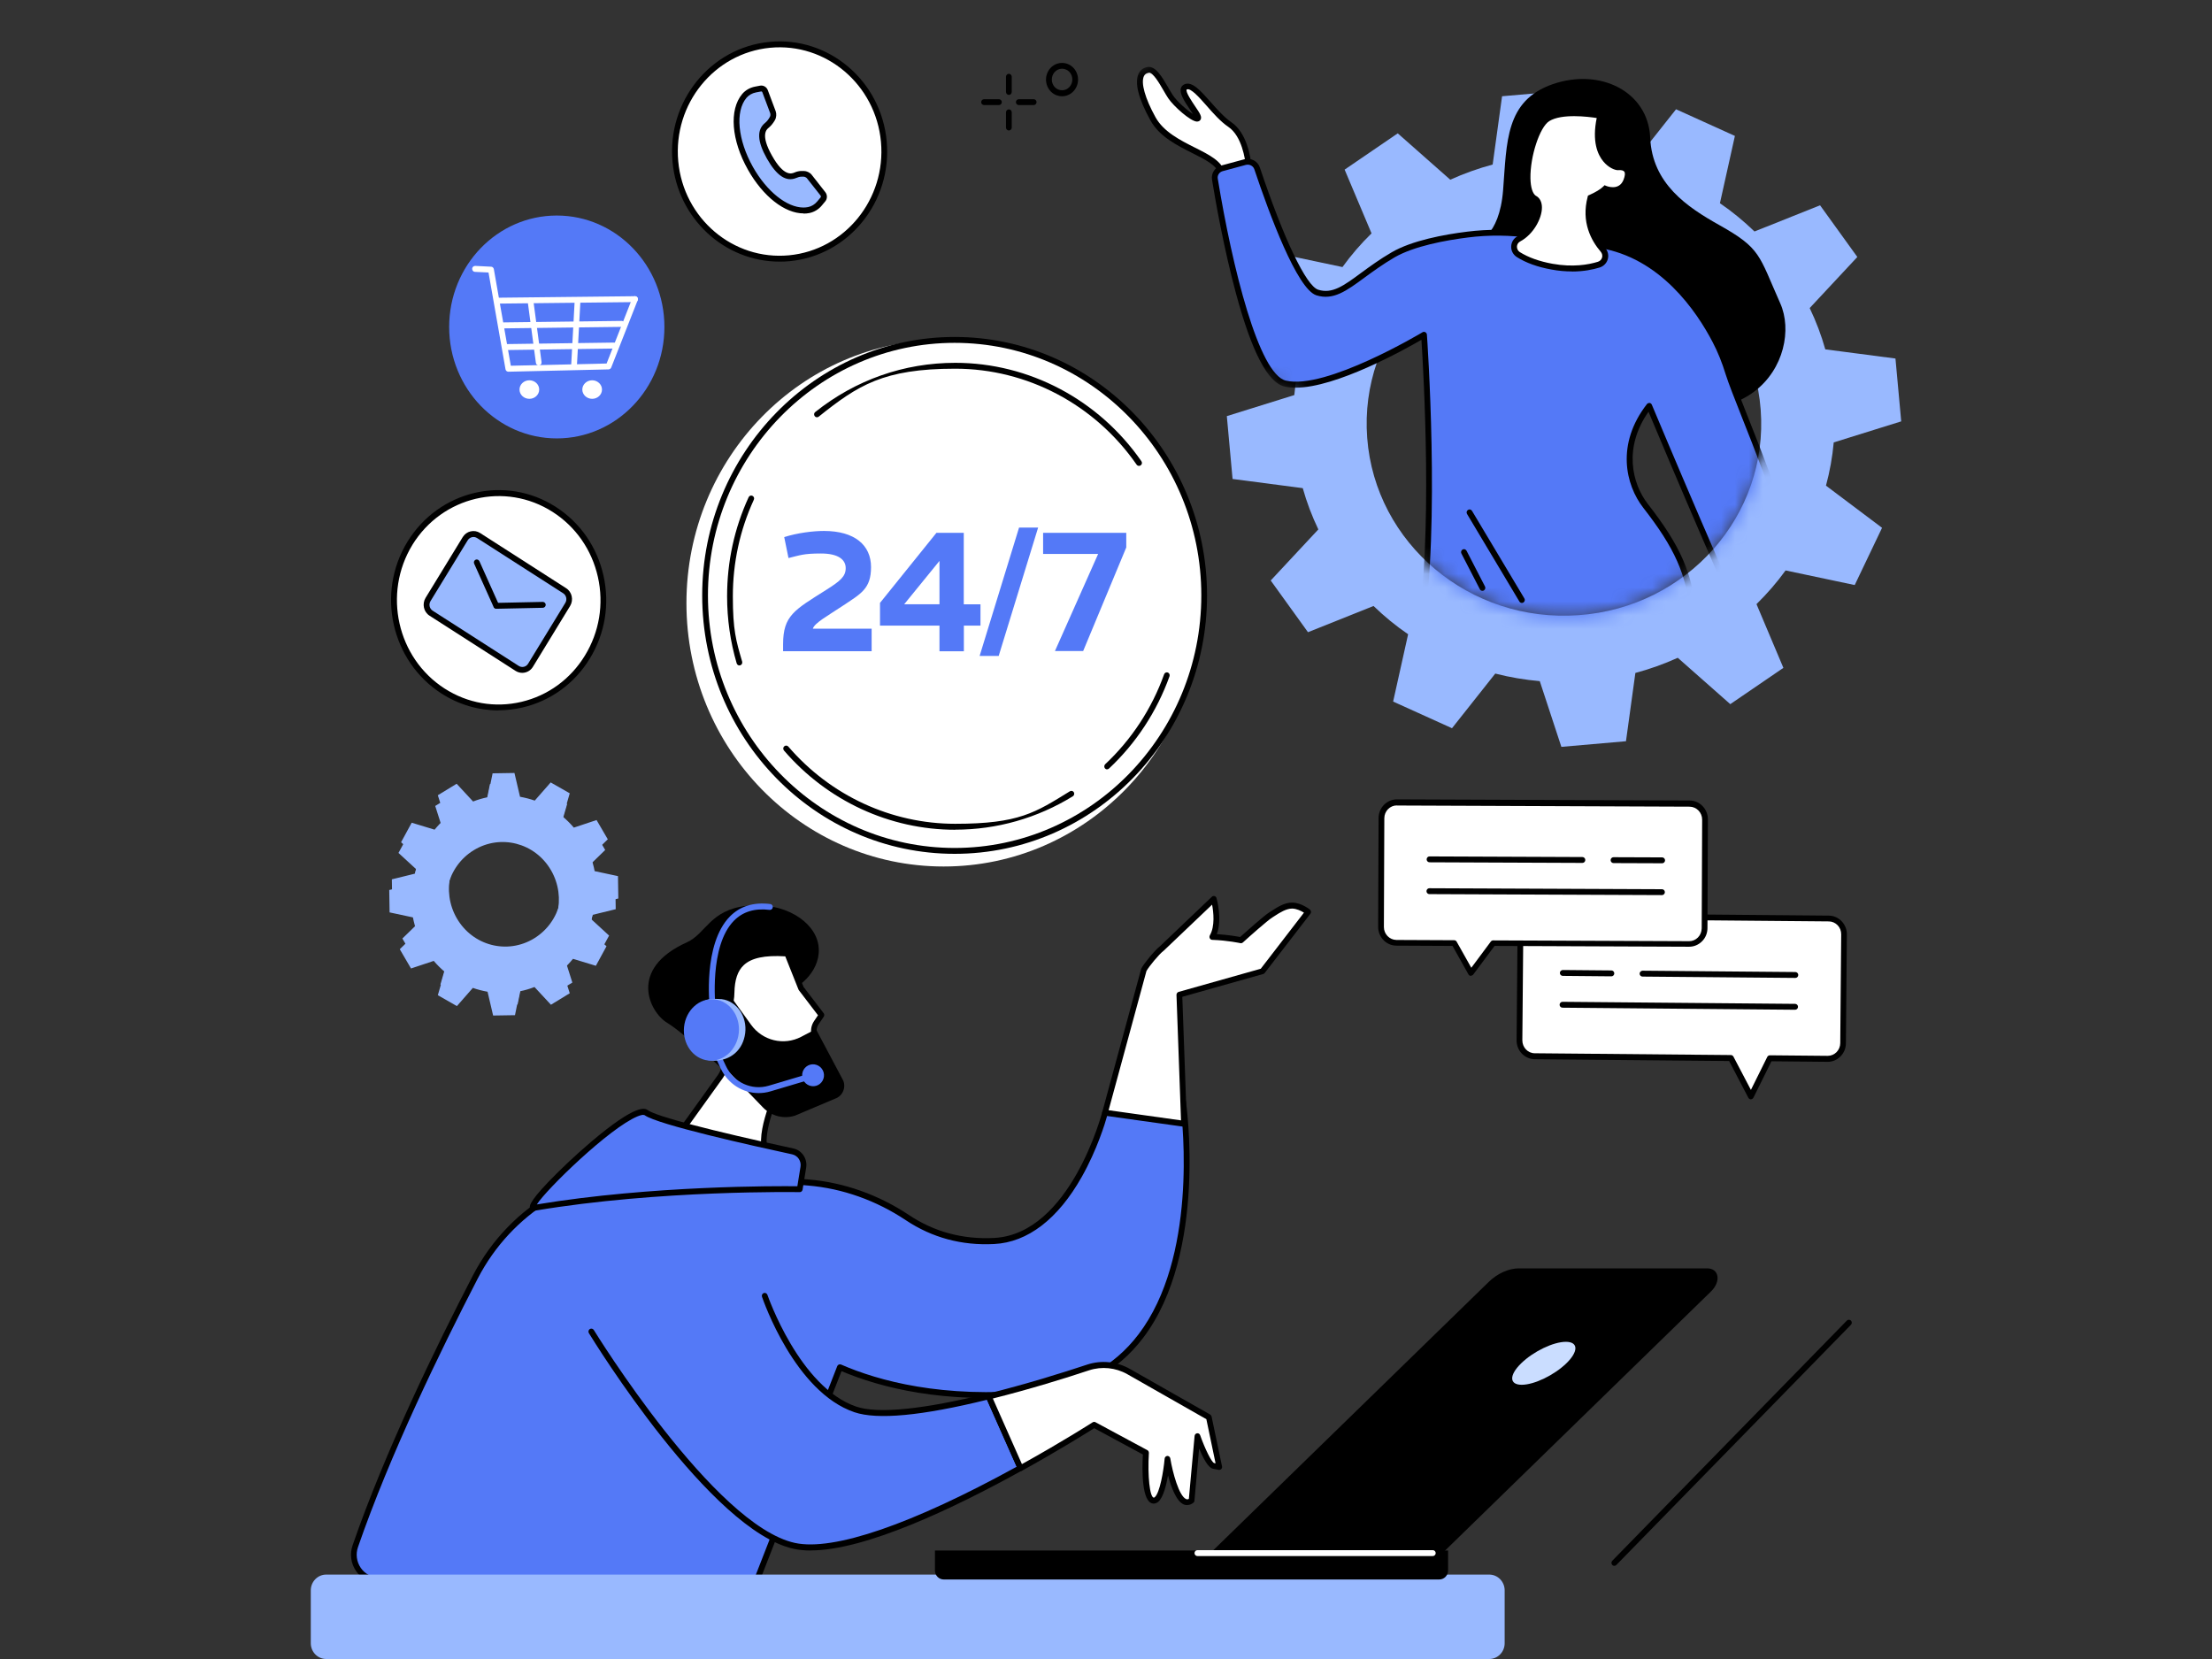 <svg width="160" height="120" viewBox="0 0 160 120" fill="none" xmlns="http://www.w3.org/2000/svg">
<rect x="0" y="0" width="160" height="120" fill="#333333" stroke="none"/>
<path d="M76.823 6.963C76.684 6.963 76.545 6.937 76.407 6.885C76.117 6.769 75.884 6.543 75.758 6.24C75.5 5.634 75.771 4.918 76.35 4.654C76.634 4.525 76.942 4.519 77.232 4.628C77.522 4.744 77.755 4.97 77.881 5.273C78.139 5.879 77.868 6.595 77.289 6.859C77.138 6.93 76.98 6.963 76.823 6.963ZM76.823 4.97C76.722 4.97 76.621 4.989 76.527 5.034C76.149 5.209 75.979 5.673 76.142 6.066C76.224 6.26 76.369 6.408 76.558 6.479C76.741 6.55 76.942 6.543 77.119 6.466C77.496 6.292 77.666 5.828 77.503 5.434C77.421 5.241 77.276 5.093 77.087 5.022C76.999 4.989 76.911 4.97 76.823 4.97Z" fill="black"/>
<path d="M116.765 113.261C116.715 113.261 116.658 113.242 116.62 113.197C116.539 113.113 116.539 112.978 116.62 112.894L133.588 95.522C133.67 95.439 133.802 95.439 133.884 95.522C133.966 95.606 133.966 95.742 133.884 95.825L116.917 113.197C116.879 113.236 116.822 113.261 116.772 113.261H116.765Z" fill="black"/>
<path d="M72.974 6.866C72.861 6.866 72.766 6.769 72.766 6.653V5.551C72.766 5.435 72.861 5.338 72.974 5.338C73.087 5.338 73.182 5.435 73.182 5.551V6.653C73.182 6.769 73.087 6.866 72.974 6.866Z" fill="black"/>
<path d="M72.974 9.439C72.861 9.439 72.766 9.342 72.766 9.226V8.123C72.766 8.007 72.861 7.911 72.974 7.911C73.087 7.911 73.182 8.007 73.182 8.123V9.226C73.182 9.342 73.087 9.439 72.974 9.439Z" fill="black"/>
<path d="M72.256 7.601H71.179C71.066 7.601 70.971 7.504 70.971 7.388C70.971 7.272 71.066 7.175 71.179 7.175H72.256C72.369 7.175 72.464 7.272 72.464 7.388C72.464 7.504 72.369 7.601 72.256 7.601Z" fill="black"/>
<path d="M74.769 7.601H73.692C73.579 7.601 73.484 7.504 73.484 7.388C73.484 7.272 73.579 7.175 73.692 7.175H74.769C74.883 7.175 74.977 7.272 74.977 7.388C74.977 7.504 74.883 7.601 74.769 7.601Z" fill="black"/>
<path d="M68.257 62.676C78.533 62.676 86.862 54.148 86.862 43.628C86.862 33.108 78.533 24.58 68.257 24.58C57.982 24.58 49.652 33.108 49.652 43.628C49.652 54.148 57.982 62.676 68.257 62.676Z" fill="white"/>
<path d="M81.815 56.138C88.864 48.921 88.864 37.22 81.815 30.003C74.766 22.785 63.337 22.785 56.287 30.003C49.238 37.22 49.238 48.921 56.287 56.138C63.337 63.355 74.766 63.355 81.815 56.138Z" fill="white"/>
<path d="M69.051 61.76C58.98 61.76 50.792 53.371 50.792 43.067C50.792 32.763 58.986 24.373 69.051 24.373C79.115 24.373 87.309 32.763 87.309 43.067C87.309 53.371 79.115 61.76 69.051 61.76ZM69.051 24.799C59.213 24.799 51.208 32.995 51.208 43.067C51.208 53.139 59.213 61.335 69.051 61.335C78.889 61.335 86.894 53.139 86.894 43.067C86.894 32.995 78.889 24.799 69.051 24.799Z" fill="black"/>
<path d="M69.095 60.019C64.359 60.019 59.843 57.93 56.707 54.287C56.631 54.197 56.637 54.061 56.725 53.984C56.814 53.906 56.946 53.913 57.022 54.003C60.076 57.556 64.479 59.587 69.095 59.587C73.712 59.587 74.89 58.775 77.39 57.234C77.491 57.176 77.617 57.208 77.674 57.305C77.73 57.408 77.699 57.537 77.604 57.595C75.041 59.175 72.1 60.013 69.095 60.013V60.019Z" fill="black"/>
<path d="M80.079 55.654C80.022 55.654 79.966 55.628 79.928 55.583C79.852 55.492 79.859 55.363 79.941 55.279C81.849 53.493 83.323 51.243 84.204 48.773C84.242 48.664 84.362 48.606 84.469 48.644C84.576 48.683 84.633 48.806 84.595 48.915C83.688 51.449 82.176 53.758 80.218 55.589C80.18 55.628 80.129 55.647 80.079 55.647V55.654Z" fill="black"/>
<path d="M82.385 33.698C82.322 33.698 82.252 33.666 82.214 33.608C79.198 29.261 74.297 26.669 69.095 26.669C63.893 26.669 62.06 27.869 59.219 30.138C59.131 30.209 58.999 30.196 58.93 30.1C58.86 30.009 58.873 29.874 58.968 29.803C61.89 27.475 65.392 26.244 69.101 26.244C74.436 26.244 79.468 28.907 82.561 33.362C82.63 33.459 82.605 33.595 82.51 33.659C82.473 33.685 82.429 33.698 82.391 33.698H82.385Z" fill="black"/>
<path d="M53.488 48.136C53.399 48.136 53.318 48.078 53.286 47.981C52.826 46.414 52.593 44.782 52.593 43.132C52.593 40.63 53.116 38.218 54.149 35.968C54.199 35.858 54.319 35.813 54.426 35.865C54.533 35.916 54.577 36.039 54.527 36.148C53.519 38.341 53.009 40.694 53.009 43.132C53.009 45.569 53.236 46.33 53.683 47.858C53.714 47.974 53.651 48.09 53.544 48.123C53.525 48.123 53.507 48.129 53.481 48.129L53.488 48.136Z" fill="black"/>
<path d="M56.643 47.103V46.607C56.643 44.518 57.462 44.124 59.754 42.673C60.787 42.022 61.172 41.693 61.172 41.094C61.172 40.494 60.661 40.036 59.383 40.036C58.104 40.036 57.865 40.165 57.034 40.365L56.725 38.85C57.67 38.547 58.803 38.405 59.597 38.405C61.827 38.405 63.004 39.437 63.004 41.016C63.004 42.596 62.28 42.938 60.926 43.841C59.868 44.544 58.91 45.066 58.797 45.472H63.048V47.103H56.643Z" fill="#5479F7"/>
<path d="M69.719 45.253V47.11H67.955V45.253H63.653V43.609L67.735 38.541H69.712V43.712H70.921V45.253H69.712H69.719ZM67.955 40.572L65.404 43.706H67.955V40.572Z" fill="#5479F7"/>
<path d="M72.232 47.445H70.859L73.712 38.16H75.091L72.238 47.445H72.232Z" fill="#5479F7"/>
<path d="M81.466 39.598L78.348 47.091H76.307L79.431 40.069H75.451V38.541H81.466V39.598Z" fill="#5479F7"/>
<path d="M33.03 56.691L31.669 57.523L32.205 59.206C31.921 59.458 31.669 59.728 31.436 60.012L29.78 59.509L29.011 60.921L30.296 62.101C30.177 62.456 30.088 62.824 30.025 63.191L28.344 63.604L28.369 65.222L30.057 65.584C30.126 65.951 30.227 66.312 30.359 66.667L29.106 67.885L29.918 69.278L31.562 68.73C31.808 69.02 32.072 69.278 32.349 69.517L31.858 71.213L33.237 71.999L34.39 70.684C34.736 70.806 35.096 70.897 35.455 70.961L35.858 72.683L37.438 72.657L37.791 70.929C38.15 70.858 38.503 70.755 38.849 70.62L40.04 71.903L41.4 71.071L40.865 69.388C41.148 69.136 41.4 68.866 41.633 68.582L43.289 69.085L44.058 67.673L42.773 66.493C42.893 66.138 42.981 65.77 43.044 65.403L44.725 64.99L44.7 63.372L43.012 63.011C42.943 62.643 42.842 62.282 42.71 61.927L43.964 60.709L43.151 59.316L41.507 59.864C41.261 59.574 40.997 59.316 40.72 59.077L41.211 57.381L39.832 56.595L38.679 57.91C38.333 57.788 37.974 57.697 37.615 57.633L37.212 55.911L35.631 55.937L35.278 57.665C34.919 57.736 34.566 57.839 34.22 57.975L33.03 56.691ZM40.04 62.166C41.192 64.145 40.562 66.699 38.629 67.879C36.695 69.059 34.201 68.414 33.049 66.435C31.896 64.455 32.526 61.901 34.459 60.721C36.393 59.541 38.887 60.186 40.04 62.166Z" fill="#99B9FF"/>
<path d="M32.841 57.465L31.481 58.297L32.016 59.98C31.733 60.231 31.481 60.502 31.248 60.786L29.591 60.283L28.823 61.695L30.108 62.875C29.988 63.23 29.9 63.597 29.837 63.965L28.155 64.377L28.18 65.996L29.868 66.357C29.938 66.725 30.038 67.086 30.171 67.44L28.917 68.659L29.73 70.052L31.374 69.504C31.619 69.794 31.884 70.052 32.161 70.29L31.67 71.986L33.049 72.773L34.202 71.457C34.548 71.58 34.907 71.67 35.266 71.735L35.669 73.456L37.25 73.431L37.603 71.703C37.962 71.632 38.314 71.528 38.661 71.393L39.851 72.676L41.212 71.844L40.676 70.161C40.96 69.91 41.212 69.639 41.445 69.355L43.101 69.858L43.87 68.446L42.585 67.266C42.704 66.912 42.792 66.544 42.855 66.176L44.537 65.764L44.512 64.145L42.824 63.784C42.755 63.416 42.654 63.055 42.522 62.701L43.775 61.482L42.962 60.089L41.319 60.637C41.073 60.347 40.809 60.089 40.531 59.851L41.023 58.155L39.643 57.368L38.491 58.684C38.144 58.561 37.785 58.471 37.426 58.406L37.023 56.685L35.442 56.71L35.09 58.438C34.731 58.509 34.378 58.613 34.032 58.748L32.841 57.465ZM39.851 62.939C41.004 64.919 40.374 67.472 38.44 68.653C36.507 69.832 34.013 69.188 32.86 67.208C31.707 65.228 32.337 62.675 34.271 61.495C36.205 60.315 38.699 60.96 39.851 62.939Z" fill="#99B9FF"/>
<path d="M41.425 48.896C44.381 45.869 44.381 40.961 41.425 37.934C38.468 34.908 33.675 34.908 30.718 37.934C27.762 40.961 27.762 45.869 30.718 48.896C33.675 51.922 38.468 51.922 41.425 48.896Z" fill="white"/>
<path d="M36.054 51.385C34.612 51.385 33.195 50.972 31.935 50.166C28.301 47.831 27.192 42.905 29.472 39.184C31.752 35.464 36.564 34.329 40.198 36.663C41.962 37.792 43.184 39.559 43.65 41.628C44.116 43.705 43.763 45.839 42.661 47.638C41.559 49.444 39.833 50.694 37.811 51.172C37.225 51.307 36.64 51.378 36.054 51.378V51.385ZM29.831 39.41C27.677 42.931 28.723 47.593 32.162 49.805C33.831 50.875 35.802 51.217 37.717 50.766C39.632 50.314 41.263 49.128 42.308 47.419C43.354 45.71 43.688 43.692 43.247 41.731C42.806 39.771 41.647 38.101 39.978 37.031C36.539 34.825 31.985 35.896 29.825 39.417L29.831 39.41Z" fill="black"/>
<path d="M37.735 48.553L30.857 44.143C30.706 44.046 30.662 43.846 30.757 43.691L33.855 38.623C33.95 38.468 34.145 38.423 34.296 38.52L41.174 42.931C41.325 43.027 41.369 43.227 41.275 43.382L38.176 48.45C38.082 48.605 37.886 48.65 37.735 48.553Z" fill="#99B9FF"/>
<path d="M37.779 48.669C37.616 48.669 37.446 48.624 37.294 48.528L31.072 44.536C30.643 44.265 30.518 43.685 30.782 43.246L33.471 38.849C33.604 38.636 33.805 38.488 34.038 38.436C34.278 38.378 34.523 38.423 34.725 38.552L40.947 42.544C41.376 42.814 41.502 43.395 41.237 43.833L38.548 48.231C38.378 48.515 38.075 48.669 37.773 48.669H37.779ZM37.521 48.166C37.754 48.315 38.057 48.244 38.201 48.005L40.891 43.608C41.036 43.369 40.966 43.059 40.733 42.911L34.511 38.92C34.397 38.849 34.265 38.823 34.139 38.855C34.013 38.887 33.9 38.965 33.83 39.081L31.141 43.479C30.996 43.717 31.066 44.027 31.299 44.175L37.521 48.166Z" fill="black"/>
<path d="M35.89 44.021C35.808 44.021 35.733 43.975 35.701 43.898L34.297 40.771C34.246 40.661 34.297 40.539 34.397 40.487C34.505 40.435 34.624 40.487 34.675 40.59L36.079 43.718C36.129 43.827 36.079 43.95 35.978 44.001C35.953 44.014 35.922 44.021 35.89 44.021Z" fill="black"/>
<path d="M35.909 44.034C35.796 44.034 35.701 43.943 35.701 43.827C35.701 43.711 35.789 43.614 35.903 43.608L39.26 43.537C39.373 43.537 39.468 43.627 39.474 43.743C39.474 43.859 39.386 43.956 39.272 43.963L35.915 44.034H35.909Z" fill="black"/>
<path d="M61.745 16.442C64.701 13.415 64.701 8.508 61.745 5.481C58.789 2.454 53.995 2.454 51.039 5.481C48.082 8.508 48.082 13.415 51.039 16.442C53.995 19.469 58.789 19.469 61.745 16.442Z" fill="white"/>
<path d="M56.384 18.924C52.416 18.924 49.022 15.822 48.644 11.702C48.241 7.33 51.39 3.435 55.666 3.029C59.936 2.617 63.741 5.841 64.137 10.219C64.54 14.591 61.391 18.486 57.115 18.892C56.869 18.918 56.624 18.924 56.384 18.924ZM49.059 11.663C49.437 15.803 53.033 18.853 57.077 18.466C61.12 18.079 64.1 14.398 63.722 10.258C63.344 6.118 59.748 3.068 55.704 3.455C51.66 3.842 48.681 7.524 49.059 11.663Z" fill="black"/>
<path d="M59.534 14.029L58.532 12.759C58.45 12.656 58.274 12.572 58.142 12.572H57.972C57.821 12.572 57.67 12.617 57.531 12.675C57.134 12.843 56.498 12.849 55.66 11.366C54.829 9.89 55.144 9.329 55.484 9.058C55.629 8.942 55.749 8.793 55.843 8.626L55.881 8.561C55.95 8.445 55.969 8.245 55.919 8.116L55.346 6.588C55.295 6.459 55.15 6.375 55.018 6.401L54.646 6.472C54.331 6.53 54.048 6.691 53.84 6.936C52.965 7.987 53.11 10.083 54.287 12.172C55.465 14.261 57.178 15.448 58.501 15.184C58.81 15.126 59.08 14.951 59.282 14.707L59.534 14.403C59.622 14.3 59.622 14.126 59.534 14.023V14.029Z" fill="#99B9FF"/>
<path d="M58.123 15.436C56.769 15.436 55.201 14.224 54.105 12.283C52.896 10.142 52.726 7.943 53.683 6.802C53.916 6.525 54.244 6.338 54.609 6.267L54.98 6.196C55.214 6.151 55.453 6.293 55.535 6.518L56.108 8.046C56.177 8.233 56.158 8.504 56.057 8.678L56.02 8.743C55.9 8.943 55.761 9.104 55.61 9.233C55.453 9.355 54.98 9.736 55.843 11.264C56.706 12.799 57.267 12.56 57.456 12.483C57.632 12.405 57.808 12.367 57.972 12.367H58.142C58.344 12.367 58.577 12.476 58.703 12.631L59.704 13.908C59.849 14.095 59.849 14.379 59.698 14.559L59.446 14.862C59.213 15.146 58.892 15.339 58.545 15.41C58.407 15.436 58.268 15.449 58.13 15.449L58.123 15.436ZM55.062 6.615C55.062 6.615 55.056 6.615 55.05 6.615L54.678 6.686C54.407 6.738 54.162 6.879 53.992 7.079C53.167 8.066 53.362 10.116 54.458 12.07C55.465 13.856 56.92 15.011 58.117 15.011C58.23 15.011 58.344 14.998 58.451 14.978C58.703 14.927 58.936 14.785 59.112 14.572L59.364 14.269C59.383 14.243 59.383 14.185 59.364 14.159L58.363 12.889C58.319 12.838 58.205 12.78 58.136 12.78H57.966C57.852 12.78 57.727 12.812 57.601 12.87C56.87 13.179 56.177 12.715 55.472 11.47C54.773 10.226 54.728 9.381 55.346 8.885C55.459 8.794 55.566 8.666 55.654 8.511L55.692 8.446C55.73 8.388 55.736 8.259 55.711 8.188L55.138 6.66C55.125 6.634 55.087 6.609 55.056 6.609L55.062 6.615Z" fill="black"/>
<path d="M40.274 31.711C44.573 31.711 48.059 28.102 48.059 23.651C48.059 19.199 44.573 15.59 40.274 15.59C35.975 15.59 32.489 19.199 32.489 23.651C32.489 28.102 35.975 31.711 40.274 31.711Z" fill="#5479F7"/>
<path d="M36.772 26.887C36.672 26.887 36.584 26.817 36.565 26.713L35.336 19.711L34.354 19.665C34.24 19.665 34.152 19.562 34.152 19.44C34.152 19.324 34.253 19.233 34.373 19.233L35.525 19.291C35.62 19.291 35.702 19.369 35.721 19.465L36.949 26.455L43.877 26.294L45.741 21.555C45.785 21.445 45.905 21.394 46.012 21.439C46.119 21.484 46.169 21.606 46.125 21.716L44.211 26.584C44.179 26.662 44.104 26.713 44.022 26.72L36.779 26.887H36.772Z" fill="white"/>
<path d="M36.004 21.961C35.89 21.961 35.796 21.864 35.796 21.748C35.796 21.632 35.884 21.535 36.004 21.535L45.936 21.426C46.05 21.426 46.144 21.523 46.144 21.639C46.144 21.755 46.056 21.851 45.936 21.851L36.004 21.961Z" fill="white"/>
<path d="M36.287 23.754C36.174 23.754 36.08 23.657 36.08 23.541C36.08 23.425 36.168 23.328 36.287 23.322L44.966 23.212C45.086 23.212 45.174 23.303 45.181 23.425C45.181 23.541 45.092 23.638 44.973 23.644L36.294 23.754H36.287Z" fill="white"/>
<path d="M36.57 25.321C36.457 25.321 36.362 25.224 36.362 25.108C36.362 24.992 36.45 24.895 36.57 24.889L44.418 24.779C44.531 24.779 44.626 24.87 44.632 24.992C44.632 25.108 44.544 25.205 44.424 25.211L36.576 25.321H36.57Z" fill="white"/>
<path d="M38.29 28.848C38.683 28.848 39.002 28.548 39.002 28.177C39.002 27.807 38.683 27.507 38.29 27.507C37.897 27.507 37.578 27.807 37.578 28.177C37.578 28.548 37.897 28.848 38.29 28.848Z" fill="white"/>
<path d="M43.544 28.177C43.544 28.552 43.222 28.848 42.832 28.848C42.441 28.848 42.12 28.545 42.12 28.177C42.12 27.81 42.441 27.507 42.832 27.507C43.222 27.507 43.544 27.81 43.544 28.177Z" fill="white"/>
<path d="M38.971 26.437C38.87 26.437 38.782 26.359 38.763 26.25L38.164 21.768C38.152 21.652 38.227 21.543 38.341 21.53C38.454 21.517 38.561 21.594 38.574 21.71L39.172 26.192C39.185 26.308 39.109 26.418 38.996 26.43C38.983 26.43 38.977 26.43 38.964 26.43L38.971 26.437Z" fill="white"/>
<path d="M41.522 26.662C41.522 26.662 41.515 26.662 41.509 26.662C41.396 26.655 41.307 26.552 41.314 26.436L41.566 21.787C41.566 21.671 41.666 21.58 41.786 21.587C41.9 21.593 41.988 21.696 41.981 21.812L41.73 26.462C41.73 26.578 41.629 26.662 41.522 26.662Z" fill="white"/>
<path d="M53.008 78.035C53.008 78.035 49.538 74.746 48.259 73.985C46.987 73.218 45.4 70.084 49.682 68.162C51.068 67.537 51.345 65.815 54.016 65.519C56.686 65.222 58.91 66.615 59.193 68.336C59.483 70.065 57.883 71.554 56.686 71.754C55.489 71.954 53.002 78.035 53.002 78.035H53.008Z" fill="black"/>
<path d="M59.048 73.978L59.42 73.43L57.946 71.502L56.938 68.968C54.085 68.768 52.945 69.568 52.907 71.805C52.882 73.243 52.145 73.275 52.145 73.275C52.145 73.275 51.062 72.082 50.501 73.501C49.941 74.92 52.271 75.9 52.271 75.9C52.574 76.551 52.504 77.325 52.082 77.912L47.938 83.683C47.938 83.683 55.71 85.791 55.792 84.534C55.817 84.179 55.697 83.876 55.515 83.618C54.62 82.368 56.239 78.989 56.239 78.989L58.834 77.918C59.313 77.718 59.565 77.189 59.42 76.687L58.91 74.881C58.821 74.578 58.878 74.249 59.054 73.985L59.048 73.978Z" fill="white"/>
<path d="M54.684 85.134C52.561 85.134 48.442 84.038 47.882 83.883C47.812 83.864 47.762 83.812 47.737 83.748C47.712 83.683 47.724 83.606 47.769 83.548L51.913 77.777C52.272 77.28 52.347 76.622 52.114 76.055C51.686 75.855 49.733 74.862 50.307 73.411C50.496 72.934 50.766 72.663 51.106 72.599C51.579 72.508 52.02 72.863 52.209 73.037C52.36 72.973 52.681 72.734 52.7 71.799C52.719 70.742 52.983 69.987 53.506 69.491C54.167 68.872 55.263 68.633 56.951 68.749C57.033 68.749 57.102 68.807 57.128 68.885L58.123 71.386L59.578 73.289C59.634 73.36 59.634 73.463 59.584 73.54L59.212 74.088C59.074 74.295 59.03 74.559 59.099 74.804L59.609 76.609C59.786 77.222 59.477 77.86 58.904 78.099L56.385 79.144C55.937 80.111 55.024 82.561 55.679 83.477C55.912 83.806 56.019 84.16 55.994 84.528C55.988 84.631 55.944 84.786 55.78 84.908C55.578 85.057 55.181 85.121 54.684 85.121V85.134ZM48.285 83.548C50.867 84.231 54.886 85.057 55.541 84.573C55.578 84.541 55.585 84.521 55.585 84.515C55.603 84.244 55.522 83.986 55.352 83.741C54.394 82.4 55.988 79.034 56.057 78.892C56.082 78.847 56.12 78.808 56.164 78.789L58.759 77.719C59.137 77.564 59.338 77.145 59.225 76.738L58.715 74.933C58.608 74.565 58.671 74.172 58.885 73.856L59.168 73.437L57.789 71.631C57.776 71.618 57.77 71.599 57.758 71.58L56.8 69.175C55.307 69.084 54.35 69.291 53.796 69.813C53.355 70.232 53.141 70.864 53.122 71.812C53.097 73.43 52.196 73.489 52.158 73.489C52.095 73.489 52.039 73.469 51.995 73.418C51.875 73.289 51.497 72.96 51.182 73.024C50.987 73.063 50.823 73.25 50.691 73.579C50.212 74.785 52.328 75.694 52.347 75.7C52.398 75.72 52.435 75.758 52.454 75.803C52.788 76.532 52.713 77.383 52.246 78.028L48.285 83.541V83.548Z" fill="black"/>
<path d="M52.353 71.386L54.325 74.121C55.162 75.281 56.693 75.649 57.946 74.998L59.017 74.437L60.995 78.164C61.209 78.692 60.931 79.299 60.396 79.473L57.518 80.691C56.699 80.962 55.798 80.737 55.188 80.105L52.095 76.893C52.095 76.893 53.267 75.778 52.133 73.269C50.999 70.761 52.341 71.38 52.341 71.38L52.353 71.386Z" fill="black"/>
<path d="M85.557 79.64L79.926 80.485C79.926 80.485 77.64 89.467 71.909 89.764C69.15 89.906 67.065 89.029 65.642 88.075C63.488 86.637 61.032 85.747 58.462 85.528L48.158 84.657C42.464 84.18 37.041 87.211 34.365 92.376C31.505 97.902 27.959 105.266 25.692 111.823C25.276 113.029 26.145 114.3 27.399 114.3H54.733L60.748 98.882C63.746 100.191 68.363 101.339 74.85 100.726C88.561 99.43 85.557 79.627 85.557 79.627V79.64Z" fill="#5479F7"/>
<path d="M54.74 114.519H27.406C26.745 114.519 26.14 114.203 25.762 113.648C25.378 113.094 25.283 112.404 25.51 111.759C27.834 105.033 31.512 97.457 34.195 92.279C36.91 87.03 42.408 83.954 48.19 84.444L58.488 85.315C61.045 85.528 63.558 86.424 65.762 87.894C67.576 89.106 69.648 89.661 71.903 89.545C77.421 89.261 79.707 80.511 79.732 80.427C79.751 80.343 79.82 80.285 79.902 80.272L85.533 79.428C85.646 79.408 85.753 79.492 85.772 79.608C85.791 79.718 87.378 90.609 82.68 96.78C80.809 99.237 78.183 100.642 74.876 100.958C68.288 101.577 63.653 100.359 60.869 99.178L54.936 114.396C54.904 114.48 54.829 114.532 54.74 114.532V114.519ZM46.981 84.825C41.797 84.825 37.011 87.739 34.554 92.485C31.884 97.65 28.206 105.208 25.894 111.907C25.718 112.417 25.794 112.965 26.096 113.41C26.398 113.848 26.877 114.1 27.4 114.1H54.596L60.56 98.817C60.579 98.766 60.623 98.721 60.673 98.701C60.724 98.682 60.787 98.682 60.837 98.701C63.545 99.881 68.181 101.158 74.838 100.533C78.025 100.23 80.551 98.882 82.346 96.522C86.578 90.97 85.577 81.427 85.382 79.892L80.091 80.685C79.946 81.214 79.354 83.168 78.246 85.128C76.526 88.178 74.334 89.861 71.916 89.983C69.567 90.106 67.419 89.525 65.523 88.262C63.375 86.83 60.932 85.96 58.444 85.753L48.146 84.883C47.756 84.85 47.365 84.831 46.981 84.831V84.825Z" fill="black"/>
<path d="M61.876 101.958C57.618 100.514 55.32 93.737 55.32 93.737L42.78 96.323C42.78 96.323 51.471 110.522 57.461 111.824C61.196 112.637 68.691 109.032 73.818 106.195C73.163 104.712 72.218 102.577 71.519 101.004C67.771 101.933 63.816 102.61 61.882 101.952L61.876 101.958Z" fill="#5479F7"/>
<path d="M58.645 112.153C58.204 112.153 57.789 112.114 57.411 112.03C51.402 110.727 42.956 97.019 42.597 96.432C42.534 96.329 42.566 96.2 42.66 96.135C42.761 96.071 42.887 96.103 42.95 96.2C43.038 96.341 51.66 110.334 57.499 111.604C60.289 112.211 65.983 110.25 73.541 106.091C72.64 104.054 71.916 102.422 71.393 101.249C66.682 102.409 63.463 102.712 61.807 102.151C57.499 100.694 55.213 94.078 55.118 93.801C55.08 93.691 55.137 93.569 55.244 93.53C55.351 93.491 55.471 93.549 55.509 93.659C55.534 93.724 57.826 100.352 61.939 101.745C63.514 102.28 66.802 101.945 71.462 100.791C71.557 100.765 71.657 100.817 71.701 100.907C72.249 102.132 73.024 103.873 74 106.098C74.044 106.201 74 106.323 73.912 106.375C68.993 109.096 62.6 112.146 58.645 112.146V112.153Z" fill="black"/>
<path d="M87.435 102.507L81.628 99.205C80.733 98.696 79.669 98.586 78.693 98.909C77.074 99.444 74.353 100.302 71.506 101.004C72.206 102.571 73.15 104.706 73.805 106.195C76.904 104.486 79.127 103.055 79.127 103.055L82.875 105.073C82.875 105.073 82.667 108.439 83.41 108.536C84.153 108.633 84.437 105.525 84.437 105.525C84.437 105.525 85.079 109.381 86.181 108.536L86.603 103.88C86.603 103.88 87.334 105.944 87.756 106.028L88.178 106.111L87.422 102.507H87.435Z" fill="white"/>
<path d="M85.873 108.87C85.779 108.87 85.703 108.851 85.634 108.825C85.092 108.606 84.714 107.574 84.487 106.723C84.355 107.465 84.129 108.335 83.776 108.632C83.631 108.754 83.486 108.767 83.392 108.754C82.579 108.651 82.604 106.343 82.667 105.208L79.147 103.306C78.674 103.602 76.608 104.898 73.913 106.388C73.862 106.414 73.799 106.42 73.749 106.401C73.692 106.381 73.648 106.343 73.623 106.285C72.64 104.067 71.866 102.319 71.324 101.1C71.299 101.042 71.299 100.978 71.324 100.92C71.349 100.862 71.4 100.823 71.463 100.804C74.246 100.114 76.898 99.282 78.63 98.708C79.657 98.366 80.784 98.482 81.729 99.018L87.536 102.319C87.586 102.351 87.624 102.403 87.637 102.461L88.392 106.065C88.405 106.136 88.392 106.207 88.336 106.259C88.285 106.311 88.216 106.33 88.147 106.317L87.725 106.233C87.397 106.169 87.026 105.472 86.736 104.782L86.396 108.554C86.396 108.613 86.358 108.671 86.314 108.703C86.156 108.825 86.005 108.864 85.879 108.864L85.873 108.87ZM84.443 105.311C84.544 105.311 84.632 105.388 84.651 105.492C84.821 106.517 85.281 108.219 85.797 108.432C85.842 108.451 85.905 108.464 85.993 108.419L86.408 103.867C86.415 103.77 86.49 103.686 86.591 103.673C86.686 103.66 86.78 103.718 86.811 103.815C87.171 104.827 87.63 105.75 87.819 105.827L87.926 105.846L87.259 102.654L81.54 99.398C80.696 98.921 79.688 98.818 78.769 99.121C77.081 99.682 74.517 100.481 71.815 101.158C72.338 102.326 73.043 103.918 73.919 105.904C76.873 104.266 79.014 102.893 79.033 102.88C79.096 102.841 79.178 102.835 79.241 102.874L82.989 104.892C83.064 104.931 83.102 105.008 83.102 105.092C83.001 106.749 83.165 108.29 83.454 108.329C83.461 108.329 83.486 108.329 83.524 108.297C83.889 107.993 84.16 106.42 84.242 105.504C84.254 105.395 84.336 105.317 84.443 105.311C84.443 105.311 84.443 105.311 84.45 105.311H84.443Z" fill="black"/>
<path d="M57.852 86.011L58.11 84.425C58.198 83.896 57.858 83.387 57.348 83.277C54.784 82.722 47.68 81.149 46.76 80.478C45.627 79.659 37.439 87.565 38.667 87.359C47.812 85.818 57.864 86.011 57.864 86.011H57.852Z" fill="#5479F7"/>
<path d="M38.617 87.578C38.44 87.578 38.371 87.456 38.352 87.417C38.289 87.275 38.188 87.043 39.668 85.489C40.531 84.586 41.671 83.516 42.723 82.62C46.099 79.75 46.678 80.169 46.874 80.311C47.485 80.749 51.415 81.781 57.386 83.071C58.009 83.206 58.418 83.819 58.311 84.464L58.053 86.05C58.034 86.153 57.952 86.231 57.845 86.231C57.745 86.231 47.711 86.05 38.686 87.572C38.661 87.572 38.636 87.578 38.61 87.578H38.617ZM46.533 80.64C46.458 80.64 46.319 80.666 46.099 80.756C44.058 81.614 39.53 86.018 38.831 87.12C47.17 85.74 56.29 85.785 57.675 85.805L57.902 84.399C57.971 83.98 57.707 83.587 57.297 83.496C54.406 82.871 47.573 81.349 46.628 80.666C46.628 80.666 46.596 80.646 46.533 80.646V80.64Z" fill="black"/>
<path d="M82.736 70.148C82.894 69.826 83.675 68.878 84.034 68.601L87.8 65.016C87.8 65.016 88.291 66.744 87.693 67.763C88.846 67.801 89.765 68.001 89.765 68.001C89.765 68.001 91.485 66.447 91.913 66.183C92.341 65.918 92.902 65.493 93.475 65.499C94.054 65.506 94.627 65.957 94.627 65.957L91.321 70.245L85.306 71.941L85.64 81.278L79.927 80.478L82.736 70.148Z" fill="white"/>
<path d="M85.64 81.498C85.633 81.498 85.621 81.498 85.615 81.498L79.902 80.698C79.845 80.692 79.789 80.653 79.757 80.601C79.726 80.55 79.713 80.485 79.732 80.427L82.541 70.097C82.541 70.084 82.547 70.071 82.554 70.058C82.724 69.717 83.511 68.749 83.901 68.446L87.655 64.868C87.706 64.816 87.781 64.797 87.85 64.816C87.92 64.835 87.977 64.893 87.995 64.964C88.014 65.029 88.417 66.493 88.014 67.569C88.814 67.615 89.457 67.731 89.702 67.776C90.049 67.466 91.409 66.248 91.799 66.002C91.856 65.964 91.919 65.925 91.982 65.886C92.391 65.622 92.902 65.287 93.456 65.287C94.01 65.287 93.469 65.287 93.475 65.287C94.117 65.293 94.722 65.77 94.747 65.79C94.791 65.822 94.823 65.874 94.829 65.931C94.835 65.99 94.823 66.048 94.785 66.093L91.478 70.381C91.453 70.419 91.415 70.445 91.371 70.452L85.52 72.102L85.848 81.265C85.848 81.33 85.823 81.388 85.778 81.433C85.741 81.472 85.69 81.491 85.64 81.491V81.498ZM80.192 80.305L85.426 81.04L85.098 71.961C85.098 71.864 85.161 71.774 85.249 71.748L91.195 70.071L94.319 66.015C94.124 65.893 93.79 65.725 93.469 65.719C93.04 65.719 92.574 66.009 92.209 66.248C92.146 66.293 92.083 66.331 92.02 66.37C91.68 66.583 90.376 67.737 89.904 68.169C89.853 68.214 89.784 68.234 89.721 68.221C89.715 68.221 88.808 68.021 87.687 67.982C87.611 67.982 87.548 67.937 87.51 67.872C87.473 67.808 87.479 67.724 87.51 67.66C87.895 66.996 87.775 65.964 87.674 65.435L84.172 68.769C84.172 68.769 84.16 68.782 84.153 68.782C83.826 69.033 83.089 69.929 82.925 70.239L80.186 80.317L80.192 80.305Z" fill="black"/>
<path d="M54.879 79.066C53.732 79.066 52.662 78.402 52.139 77.299L51.559 76.068C51.509 75.965 51.559 75.836 51.654 75.784C51.761 75.732 51.881 75.784 51.931 75.881L52.511 77.112C53.071 78.299 54.375 78.898 55.609 78.531L58.45 77.686C58.563 77.654 58.676 77.719 58.708 77.835C58.739 77.951 58.676 78.067 58.563 78.099L55.723 78.944C55.439 79.028 55.15 79.066 54.866 79.066H54.879Z" fill="#5479F7"/>
<path d="M51.547 73.089C51.44 73.089 51.352 73.011 51.339 72.902C51.32 72.715 50.835 68.291 52.794 66.292C53.531 65.544 54.513 65.241 55.716 65.39C55.83 65.403 55.911 65.512 55.899 65.628C55.886 65.744 55.779 65.828 55.666 65.815C54.595 65.68 53.732 65.944 53.09 66.595C51.276 68.44 51.755 72.805 51.755 72.85C51.767 72.966 51.685 73.076 51.572 73.089C51.566 73.089 51.553 73.089 51.547 73.089Z" fill="#5479F7"/>
<path d="M59.596 77.88C59.653 77.448 59.344 77.048 58.91 76.99C58.475 76.932 58.084 77.241 58.028 77.673C57.971 78.106 58.28 78.505 58.714 78.563C59.149 78.621 59.539 78.312 59.596 77.88Z" fill="#5479F7"/>
<path d="M53.902 74.734C54.054 73.515 53.291 72.412 52.202 72.271C52.082 72.258 51.641 72.245 51.522 72.251C50.577 72.316 50.086 73.135 49.953 74.218C49.809 75.385 50.243 76.481 51.264 76.688C51.307 76.694 51.61 76.72 51.654 76.72C52.851 76.72 53.751 75.946 53.902 74.727V74.734Z" fill="#99B9FF"/>
<path d="M53.437 74.714C53.565 73.493 52.782 72.405 51.689 72.286C50.596 72.166 49.607 73.059 49.479 74.281C49.352 75.503 50.135 76.59 51.227 76.71C52.321 76.829 53.31 75.936 53.437 74.714Z" fill="#5479F7"/>
<path d="M107.721 113.894H23.595C22.98 113.894 22.48 114.405 22.48 115.035V118.859C22.48 119.489 22.98 120 23.595 120H107.721C108.337 120 108.836 119.489 108.836 118.859V115.035C108.836 114.405 108.337 113.894 107.721 113.894Z" fill="#99B9FF"/>
<path d="M104.358 112.314H87.573L107.684 92.724C108.313 92.111 109.132 91.744 109.863 91.744H123.486C124.349 91.744 124.506 92.692 123.757 93.42L104.358 112.32V112.314Z" fill="black"/>
<path d="M113.301 98.611C112.419 99.468 110.977 100.165 110.07 100.165C109.163 100.165 109.151 99.468 110.032 98.611C110.914 97.753 112.356 97.057 113.263 97.057C114.17 97.057 114.183 97.753 113.301 98.611Z" fill="#CADDFF"/>
<path d="M67.627 112.152H104.743V113.597C104.743 113.958 104.459 114.248 104.107 114.248H68.263C67.91 114.248 67.627 113.958 67.627 113.597V112.152Z" fill="black"/>
<path d="M103.64 112.553H86.61C86.496 112.553 86.402 112.456 86.402 112.34C86.402 112.224 86.496 112.127 86.61 112.127H103.64C103.754 112.127 103.848 112.224 103.848 112.34C103.848 112.456 103.754 112.553 103.64 112.553Z" fill="white"/>
<path d="M132.639 32.001L137.52 30.479L137.104 25.933L132.028 25.269C131.744 24.256 131.366 23.257 130.9 22.283L134.346 18.588L131.65 14.849L126.907 16.744C126.126 15.99 125.289 15.3 124.407 14.7L125.49 9.832L121.233 7.904L118.102 11.857C117.05 11.586 115.973 11.405 114.884 11.309L113.322 6.556L108.649 6.962L107.968 11.902C106.929 12.179 105.903 12.547 104.901 12.998L101.103 9.645L97.261 12.269L99.207 16.88C98.427 17.641 97.727 18.453 97.104 19.317L92.103 18.26L90.125 22.399L94.181 25.45C93.904 26.475 93.715 27.526 93.621 28.577L88.74 30.099L89.155 34.645L94.232 35.309C94.515 36.321 94.893 37.321 95.359 38.294L91.914 41.989L94.61 45.729L99.352 43.833C100.133 44.588 100.971 45.278 101.853 45.877L100.769 50.746L105.027 52.674L108.157 48.721C109.209 48.992 110.286 49.172 111.376 49.269L112.938 54.022L117.611 53.615L118.291 48.676C119.33 48.399 120.357 48.031 121.358 47.58L125.156 50.933L128.998 48.308L127.052 43.698C127.827 42.937 128.532 42.125 129.156 41.261L134.157 42.318L136.134 38.178L132.078 35.128C132.355 34.103 132.544 33.052 132.639 32.001ZM114.178 44.498C106.318 45.065 99.472 39.32 98.893 31.672C98.313 24.024 104.208 17.357 112.069 16.796C119.929 16.229 126.775 21.974 127.354 29.622C127.94 37.269 122.039 43.937 114.178 44.498Z" fill="#99B9FF"/>
<mask id="mask0_8711_63353" style="mask-type:luminance" maskUnits="userSpaceOnUse" x="78" y="2" width="59" height="43">
<path d="M136.783 28.358C136.877 29.634 127.612 31.524 127.43 32.736C126.938 35.973 124.91 39.223 122.303 41.28C120.086 43.034 117.504 44.394 114.43 44.62C106.45 45.194 99.453 39.584 98.861 31.82C98.829 31.427 79.771 20.568 79.67 20.188C72.528 -6.598 105.468 4.602 113.044 4.061C121.024 3.487 136.19 20.594 136.783 28.364V28.358Z" fill="white"/>
</mask>
<g mask="url(#mask0_8711_63353)">
<path d="M106.765 17.538C106.765 17.538 108.453 17.209 108.724 13.746C108.995 10.284 108.875 7.272 112.32 6.086C115.765 4.899 119.217 6.634 119.362 9.955C119.506 13.282 122.026 14.972 124.362 16.28C127.386 17.976 127.209 18.434 128.771 21.942C130.453 25.708 126.535 33.471 115.243 27.21L106.759 17.538H106.765Z" fill="black"/>
<path d="M110.928 14.295C110.928 14.295 111.501 14.824 112.597 14.546L110.928 14.295Z" fill="white"/>
<path d="M111.979 14.836C111.217 14.836 110.808 14.469 110.789 14.449C110.701 14.372 110.695 14.236 110.776 14.146C110.852 14.056 110.984 14.049 111.072 14.127C111.098 14.146 111.595 14.572 112.553 14.327C112.666 14.301 112.779 14.365 112.804 14.482C112.83 14.598 112.767 14.714 112.653 14.739C112.408 14.804 112.187 14.83 111.986 14.83L111.979 14.836Z" fill="black"/>
<path d="M123.033 81.704C122.032 82.49 119.865 83.561 116.023 82.736L114.921 45.542L121.893 43.717C121.893 43.717 123.518 52.867 123.222 62.211C122.951 70.742 123.461 77.964 123.65 80.253C123.694 80.808 123.468 81.349 123.02 81.704H123.033Z" fill="black"/>
<path d="M121.503 42.66L104.643 44.807L106.589 62.785C106.815 64.887 107.641 66.88 108.969 68.55C111.098 71.226 114.474 75.146 117.012 76.591C121.024 78.867 121.503 42.66 121.503 42.66Z" fill="black"/>
<path d="M90.149 12.257C90.256 12.224 90.332 12.128 90.319 12.018C90.263 11.444 90.011 9.729 88.953 9.013C87.68 8.143 86.49 6.021 85.778 6.286C85.067 6.55 86.817 8.349 86.647 8.575C86.484 8.8 85.117 7.685 84.657 7.008C84.204 6.331 83.612 4.977 83.032 5.067C82.239 5.189 82.15 6.369 83.385 8.6C84.556 10.722 87.983 11.064 88.354 12.502C88.386 12.624 88.518 12.695 88.644 12.663L90.143 12.263L90.149 12.257Z" fill="white"/>
<path d="M88.588 12.876C88.392 12.876 88.21 12.747 88.159 12.547C88.008 11.96 87.189 11.547 86.238 11.07C85.124 10.509 83.851 9.871 83.209 8.697C82.346 7.137 82.05 5.97 82.359 5.325C82.484 5.061 82.711 4.893 83.007 4.848C83.587 4.758 84.053 5.557 84.5 6.331C84.62 6.537 84.733 6.731 84.834 6.885C85.149 7.356 85.873 7.982 86.295 8.252C86.232 8.149 86.156 8.04 86.087 7.943C85.621 7.259 85.306 6.744 85.419 6.376C85.451 6.279 85.52 6.15 85.703 6.086C86.245 5.886 86.83 6.544 87.567 7.376C88.027 7.898 88.55 8.485 89.066 8.839C90.175 9.594 90.452 11.303 90.521 12.005C90.54 12.218 90.408 12.418 90.194 12.476L88.695 12.876C88.657 12.889 88.619 12.889 88.581 12.889L88.588 12.876ZM83.102 5.267C83.095 5.267 83.083 5.267 83.076 5.267C82.919 5.293 82.806 5.37 82.743 5.506C82.51 5.996 82.825 7.111 83.58 8.478C84.166 9.536 85.369 10.142 86.433 10.677C87.473 11.199 88.367 11.651 88.569 12.431C88.569 12.431 88.581 12.444 88.6 12.437L90.099 12.038C90.112 12.038 90.118 12.025 90.118 12.025C90.068 11.528 89.835 9.845 88.846 9.175C88.285 8.794 87.743 8.182 87.271 7.64C86.742 7.04 86.138 6.363 85.86 6.466C85.835 6.479 85.829 6.486 85.829 6.486C85.766 6.686 86.207 7.33 86.44 7.679C86.799 8.207 86.975 8.472 86.824 8.678C86.793 8.723 86.717 8.794 86.578 8.794C86.112 8.781 84.89 7.685 84.5 7.105C84.387 6.937 84.273 6.737 84.153 6.531C83.858 6.021 83.41 5.254 83.108 5.254L83.102 5.267Z" fill="black"/>
<path d="M110.789 17.009C109.252 16.784 107.697 16.771 106.16 16.964C104.403 17.184 102.186 17.616 100.775 18.428C98.136 19.963 96.946 21.678 95.289 21.156C93.897 20.717 91.63 14.243 90.937 12.173C90.817 11.819 90.433 11.619 90.068 11.722L88.399 12.173C88.052 12.27 87.832 12.599 87.889 12.947C88.342 15.733 90.351 27.107 92.971 27.739C95.963 28.455 103.017 24.212 103.017 24.212C103.017 24.212 104.031 38.314 102.69 45.878C102.69 45.878 105.7 45.646 107.716 46.291C118.473 49.747 122.498 44.447 122.498 44.447C122.214 41.571 121.408 39.636 119.034 36.573C117.73 34.897 117.182 32.086 119.298 29.351C119.298 29.351 126.214 45.859 127.41 47.774C127.492 47.903 130.9 46.91 130.9 46.826C131 40.72 125.861 29.719 125.03 27.017C124.778 26.198 124.463 25.399 124.066 24.638C122.825 22.265 120.161 18.415 115.689 17.706L110.789 16.997V17.009Z" fill="#5479F7"/>
<path d="M127.448 48.005C127.291 48.005 127.259 47.954 127.228 47.896C126.113 46.116 120.255 32.207 119.241 29.783C117.415 32.382 118.051 34.98 119.191 36.45C121.553 39.487 122.403 41.428 122.699 44.433C122.699 44.485 122.687 44.543 122.655 44.588C122.611 44.646 121.584 45.968 119.204 46.877C117.024 47.703 113.258 48.309 107.64 46.51C105.681 45.884 102.721 46.103 102.69 46.103C102.627 46.103 102.564 46.084 102.52 46.032C102.475 45.981 102.457 45.916 102.469 45.852C103.678 39.049 102.96 26.771 102.816 24.579C101.556 25.308 96.65 28.042 93.721 28.042C93.431 28.042 93.154 28.016 92.908 27.958C91.699 27.668 90.546 25.462 89.4 21.22C88.512 17.937 87.889 14.372 87.668 12.992C87.593 12.534 87.882 12.095 88.336 11.973L90.005 11.521C90.477 11.393 90.969 11.65 91.126 12.108C92.864 17.293 94.477 20.678 95.346 20.955C96.366 21.278 97.198 20.665 98.457 19.736C99.081 19.279 99.792 18.756 100.668 18.247C102.135 17.396 104.447 16.964 106.128 16.757C107.678 16.564 109.252 16.577 110.814 16.809L115.714 17.518C120.318 18.247 123.039 22.245 124.249 24.56C124.633 25.295 124.954 26.088 125.225 26.978C125.42 27.603 125.848 28.693 126.396 30.073C128.185 34.587 131.177 42.138 131.101 46.851C131.101 47.032 131.101 47.064 129.589 47.503C128.242 47.896 127.694 48.018 127.448 48.018V48.005ZM119.292 29.145C119.298 29.145 119.311 29.145 119.317 29.145C119.393 29.157 119.449 29.203 119.481 29.273C119.55 29.435 126.201 45.31 127.524 47.574C128.009 47.509 130.175 46.896 130.685 46.697C130.704 42.06 127.769 34.658 126.012 30.221C125.464 28.835 125.03 27.732 124.828 27.094C124.563 26.23 124.255 25.462 123.883 24.753C122.712 22.503 120.079 18.627 115.658 17.931L110.764 17.222C109.24 17.002 107.703 16.983 106.185 17.177C104.541 17.383 102.286 17.802 100.876 18.614C100.025 19.111 99.32 19.627 98.703 20.078C97.386 21.046 96.435 21.742 95.22 21.361C93.822 20.923 91.806 15.461 90.729 12.244C90.647 11.999 90.376 11.857 90.112 11.928L88.443 12.379C88.197 12.444 88.046 12.676 88.084 12.914C89.136 19.363 91.057 27.062 93.009 27.532C95.887 28.222 102.828 24.076 102.897 24.031C102.96 23.992 103.036 23.992 103.099 24.031C103.162 24.063 103.206 24.128 103.212 24.205C103.225 24.347 104.189 38.095 102.929 45.658C103.716 45.62 106.065 45.555 107.766 46.097C113.245 47.857 116.917 47.277 119.027 46.484C121.018 45.736 122.038 44.659 122.271 44.388C121.975 41.525 121.137 39.649 118.857 36.721C117.579 35.077 116.88 32.123 119.122 29.235C119.16 29.183 119.223 29.151 119.286 29.151L119.292 29.145Z" fill="black"/>
<path d="M110.078 43.614C110.009 43.614 109.94 43.575 109.902 43.511L106.116 37.178C106.053 37.075 106.085 36.946 106.186 36.882C106.287 36.817 106.412 36.85 106.475 36.953L110.261 43.285C110.324 43.388 110.292 43.517 110.191 43.582C110.16 43.601 110.122 43.614 110.084 43.614H110.078Z" fill="black"/>
<path d="M107.225 42.738C107.149 42.738 107.08 42.699 107.042 42.622L105.707 40.036C105.65 39.933 105.695 39.804 105.795 39.746C105.896 39.688 106.022 39.733 106.079 39.836L107.414 42.422C107.471 42.525 107.427 42.654 107.326 42.712C107.294 42.731 107.263 42.738 107.231 42.738H107.225Z" fill="black"/>
<path d="M111.016 14.359C109.882 13.714 110.783 9.297 111.954 8.575C113.126 7.846 115.746 8.362 115.746 8.362C115.021 11.476 116.798 12.108 117.037 12.089C117.276 12.069 118.038 12.063 117.635 13.082C117.232 14.101 116.117 13.643 116.117 13.643C115.916 13.843 115.525 14.081 115.047 14.294C114.587 16.048 115.336 17.351 115.954 18.066C116.269 18.434 116.111 18.988 115.645 19.137C114.902 19.369 113.749 19.556 112.263 19.285C111.123 19.079 110.348 18.737 109.832 18.408C109.403 18.137 109.422 17.512 109.87 17.273C111.072 16.628 111.772 14.784 111.022 14.359H111.016Z" fill="white"/>
<path d="M113.692 19.633C113.245 19.633 112.754 19.594 112.225 19.497C111.223 19.317 110.38 19.014 109.718 18.595C109.454 18.427 109.296 18.137 109.309 17.821C109.321 17.512 109.491 17.234 109.769 17.086C110.568 16.66 111.11 15.674 111.116 15.022C111.116 14.784 111.053 14.623 110.915 14.545C110.518 14.32 110.304 13.746 110.285 12.895C110.26 11.308 110.946 8.948 111.847 8.394C113.075 7.633 115.676 8.129 115.783 8.149L115.998 8.187L115.947 8.407C115.576 10.006 115.897 10.876 116.231 11.321C116.564 11.766 116.961 11.876 117.024 11.876C117.503 11.844 117.73 12.011 117.837 12.166C118 12.398 118 12.733 117.83 13.165C117.484 14.049 116.653 14.042 116.168 13.887C115.953 14.068 115.62 14.268 115.223 14.455C114.845 16.035 115.494 17.215 116.111 17.937C116.306 18.163 116.375 18.466 116.294 18.75C116.212 19.04 115.991 19.259 115.708 19.349C115.229 19.497 114.549 19.639 113.699 19.639L113.692 19.633ZM111.116 14.171C111.387 14.326 111.538 14.629 111.532 15.029C111.526 15.803 110.921 16.951 109.958 17.466C109.813 17.544 109.731 17.679 109.724 17.84C109.724 18.002 109.8 18.15 109.932 18.234C110.55 18.62 111.337 18.904 112.288 19.078C113.762 19.343 114.889 19.149 115.576 18.936C115.727 18.891 115.84 18.775 115.884 18.627C115.922 18.479 115.884 18.33 115.79 18.214C115.091 17.402 114.36 16.054 114.839 14.242L114.864 14.146L114.958 14.107C115.406 13.907 115.783 13.681 115.966 13.494L116.061 13.398L116.187 13.449C116.281 13.488 117.119 13.797 117.434 13.004C117.541 12.727 117.566 12.521 117.49 12.417C117.427 12.327 117.27 12.288 117.043 12.308C116.829 12.321 116.344 12.134 115.966 11.669C115.557 11.173 115.147 10.231 115.494 8.536C114.858 8.439 112.968 8.2 112.061 8.761C111.375 9.187 110.676 11.308 110.701 12.888C110.713 13.565 110.864 14.029 111.116 14.178V14.171Z" fill="black"/>
</g>
<path d="M111.016 76.397C110.399 76.397 109.901 75.875 109.907 75.243L109.977 67.376C109.977 66.744 110.487 66.235 111.104 66.241L132.279 66.435C132.896 66.435 133.394 66.957 133.387 67.589L133.318 75.456C133.318 76.088 132.808 76.597 132.191 76.591L128.103 76.552L126.667 79.215L125.199 76.526L111.016 76.397Z" fill="white"/>
<path d="M126.648 79.519C126.572 79.519 126.503 79.474 126.465 79.409L125.073 76.746L111.016 76.617C110.285 76.611 109.693 75.998 109.699 75.25L109.769 67.383C109.775 66.642 110.367 66.042 111.091 66.042C111.815 66.042 111.097 66.042 111.104 66.042L132.279 66.229C132.631 66.229 132.965 66.377 133.211 66.635C133.456 66.893 133.595 67.235 133.589 67.596L133.519 75.463C133.519 75.824 133.374 76.166 133.123 76.417C132.871 76.669 132.537 76.811 132.184 76.804L128.134 76.765L126.831 79.396C126.793 79.467 126.723 79.512 126.648 79.512V79.519ZM111.091 66.461C110.594 66.461 110.191 66.874 110.184 67.383L110.115 75.25C110.115 75.76 110.512 76.185 111.016 76.185L125.199 76.314C125.275 76.314 125.344 76.359 125.382 76.424L126.648 78.835L127.832 76.449C127.87 76.379 127.939 76.333 128.021 76.333L132.197 76.372C132.197 76.372 132.197 76.372 132.203 76.372C132.442 76.372 132.669 76.275 132.839 76.108C133.009 75.934 133.11 75.701 133.11 75.45L133.179 67.583C133.179 67.338 133.091 67.1 132.921 66.925C132.751 66.751 132.524 66.648 132.279 66.648L111.104 66.461C111.104 66.461 111.104 66.461 111.097 66.461H111.091Z" fill="black"/>
<path d="M129.847 73.038L113.018 72.889C112.905 72.889 112.81 72.793 112.81 72.677C112.81 72.561 112.905 72.464 113.018 72.464L129.847 72.612C129.96 72.612 130.055 72.709 130.055 72.825C130.055 72.941 129.96 73.038 129.847 73.038Z" fill="black"/>
<path d="M116.558 70.62L113.037 70.588C112.924 70.588 112.83 70.492 112.83 70.375C112.83 70.259 112.924 70.169 113.037 70.163L116.558 70.195C116.672 70.195 116.766 70.292 116.766 70.408C116.766 70.524 116.672 70.62 116.558 70.62Z" fill="black"/>
<path d="M129.866 70.736L118.806 70.639C118.693 70.639 118.598 70.542 118.598 70.426C118.598 70.31 118.699 70.22 118.806 70.213L129.866 70.31C129.979 70.31 130.074 70.407 130.074 70.523C130.074 70.639 129.979 70.736 129.866 70.736Z" fill="black"/>
<path d="M122.183 68.286C122.8 68.286 123.304 67.776 123.304 67.144L123.335 59.278C123.335 58.646 122.838 58.13 122.22 58.13L101.046 58.046C100.428 58.046 99.925 58.555 99.925 59.187L99.893 67.054C99.893 67.686 100.391 68.202 101.008 68.202L105.253 68.221L106.405 70.381L107.873 68.228L122.189 68.286H122.183Z" fill="white"/>
<path d="M106.399 70.587C106.399 70.587 106.393 70.587 106.386 70.587C106.317 70.587 106.254 70.542 106.216 70.478L105.064 68.421L101.008 68.401C100.277 68.401 99.685 67.789 99.685 67.041L99.716 59.174C99.716 58.426 100.315 57.82 101.039 57.82L122.214 57.904C122.945 57.904 123.537 58.516 123.537 59.264L123.505 67.131C123.505 67.492 123.367 67.834 123.115 68.085C122.863 68.337 122.535 68.479 122.182 68.479L108.106 68.421L106.569 70.484C106.531 70.536 106.468 70.568 106.405 70.568L106.399 70.587ZM101.039 58.258C100.542 58.258 100.132 58.671 100.132 59.187L100.101 67.054C100.101 67.563 100.504 67.982 101.008 67.989L105.183 68.008C105.259 68.008 105.328 68.047 105.366 68.118L106.424 70.001L107.835 68.105C107.873 68.053 107.942 68.021 107.999 68.021L122.182 68.079C122.422 68.079 122.649 67.982 122.819 67.808C122.989 67.634 123.083 67.402 123.089 67.15L123.121 59.284C123.121 58.774 122.718 58.355 122.214 58.349L101.039 58.265V58.258Z" fill="black"/>
<path d="M120.217 64.745L103.389 64.674C103.275 64.674 103.181 64.577 103.181 64.461C103.181 64.345 103.275 64.249 103.389 64.249L120.217 64.32C120.331 64.32 120.425 64.416 120.425 64.532C120.425 64.648 120.331 64.745 120.217 64.745Z" fill="black"/>
<path d="M120.23 62.443L116.709 62.43C116.596 62.43 116.501 62.333 116.501 62.217C116.501 62.101 116.596 62.004 116.709 62.004L120.23 62.017C120.343 62.017 120.438 62.114 120.438 62.23C120.438 62.346 120.343 62.443 120.23 62.443Z" fill="black"/>
<path d="M114.461 62.417L103.401 62.372C103.288 62.372 103.193 62.276 103.193 62.16C103.193 62.044 103.282 61.947 103.401 61.947L114.461 61.992C114.574 61.992 114.669 62.089 114.669 62.205C114.669 62.321 114.574 62.417 114.461 62.417Z" fill="black"/>
</svg>
